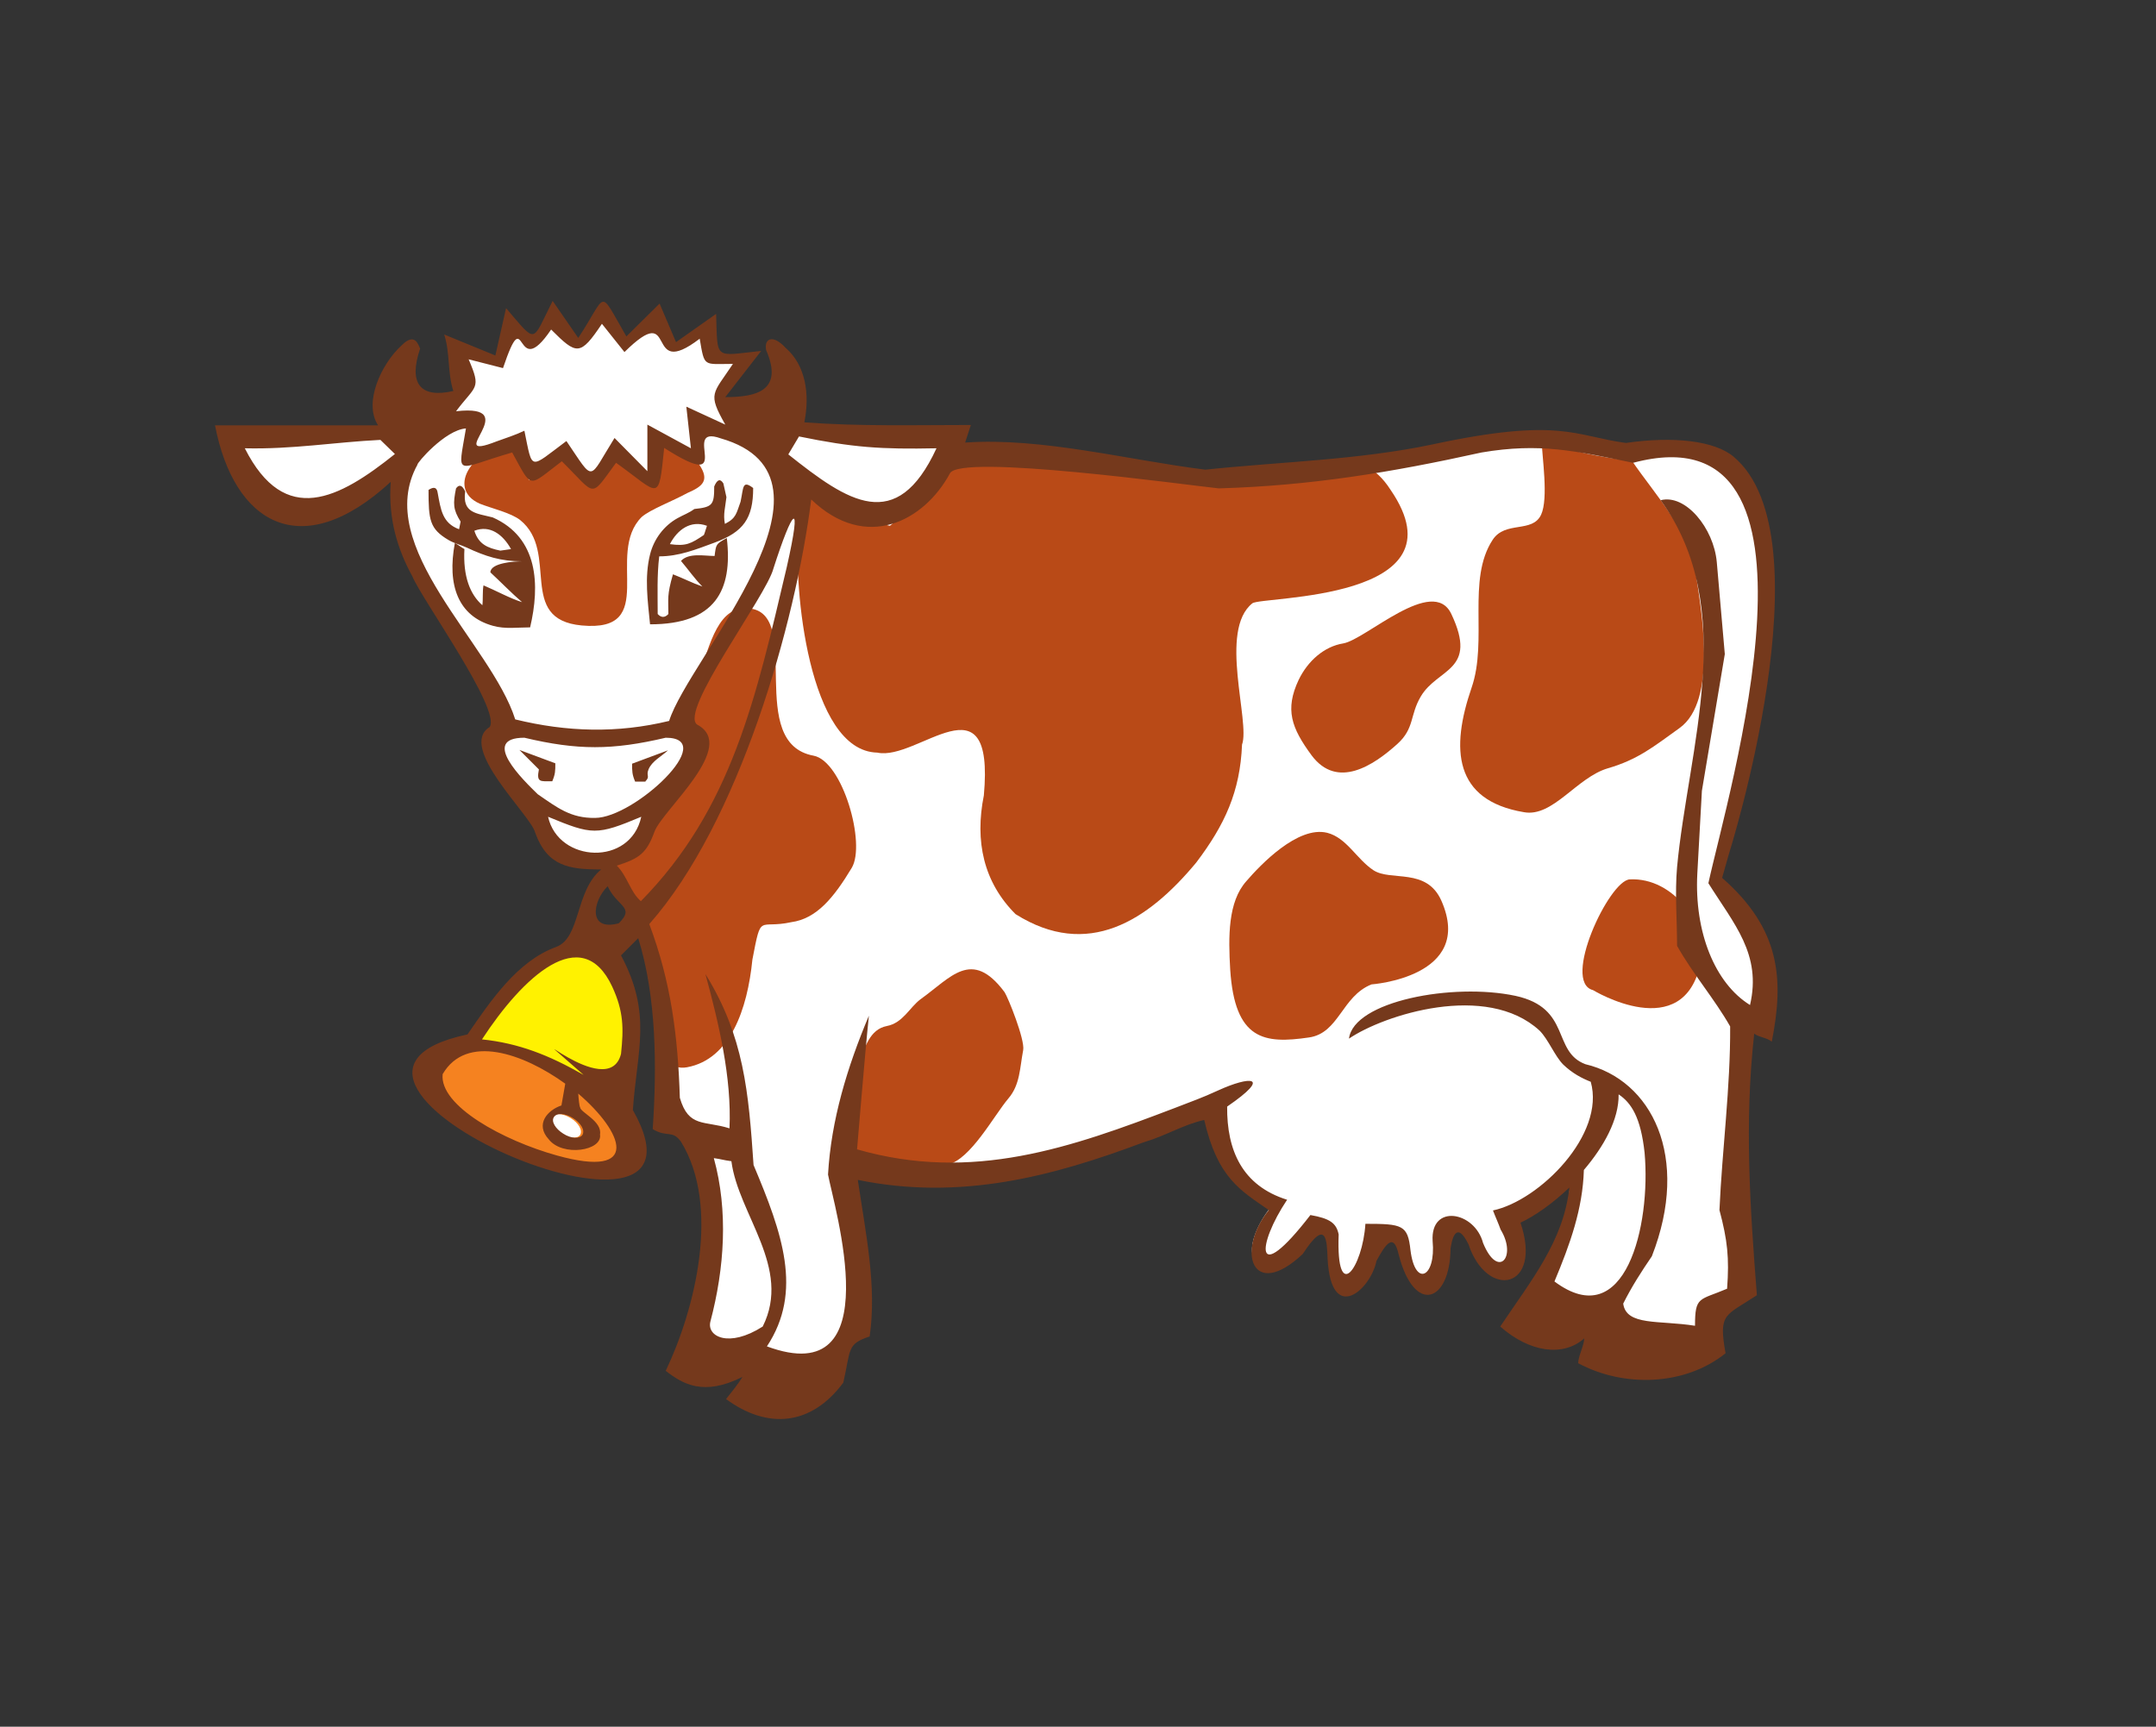 <?xml version="1.0" encoding="UTF-8"?> <!-- Generator: Adobe Illustrator 23.0.6, SVG Export Plug-In . SVG Version: 6.00 Build 0) --> <svg xmlns="http://www.w3.org/2000/svg" xmlns:xlink="http://www.w3.org/1999/xlink" id="Layer_1" x="0px" y="0px" viewBox="0 0 56.45 45.22" style="enable-background:new 0 0 56.45 45.22;" xml:space="preserve"><rect x="0" y="0" width="56.45" height="45.22" fill="#333333" stroke="none"/> <style type="text/css"> .st0{fill-rule:evenodd;clip-rule:evenodd;fill:#FFFFFF;} .st1{fill-rule:evenodd;clip-rule:evenodd;fill:#B94A17;} .st2{fill-rule:evenodd;clip-rule:evenodd;fill:#FFF200;} .st3{fill-rule:evenodd;clip-rule:evenodd;fill:#F58220;} .st4{fill-rule:evenodd;clip-rule:evenodd;fill:#75391C;} </style> <g> <path class="st0" d="M41.16,30.62c-0.15,1.4-0.25,1.96-1.1,3.15c1.5,0.28,2.28,1.69,4.61,1.04c-0.19-1.06,0.05-0.5,0.88-1.04 c-0.18-2.32-0.25-4.66,0.01-7c0.13,0.1,0.39-0.12,0.52-0.02c0.11-1.6,0.07-2.34-1.24-3.72l0.95-3.85l0.37-2.24l0.02-2.81 l-0.78-1.98l-2.77-0.48c0,0-4.03-0.11-5.19,0.2c-1.98,0.23-4,0.48-5.98,0.69c-2.02-0.25-4.64-0.78-6.66-0.64l0.06-0.54 c-1.45,0-2.64-0.15-4.08-0.26c-0.28-1.35-2.28,0-2.02-0.86c0.37-0.49,0.62-0.77,0.67-0.9c-0.31-0.08-1.09,0.45-0.98-0.87l-0.91,0.6 l-0.49-0.71c-0.26,0.2-0.52,0.4-0.77,0.6c-0.18-0.29-0.42-0.58-0.59-0.86C15.44,8.42,15.31,8.72,15.05,9 c-0.2-0.23-0.39-0.45-0.59-0.67c-0.21,0.22-0.41,0.43-0.62,0.65c-0.23-0.31-0.36-0.27-0.59-0.58c-0.1,0.35-0.2,0.7-0.29,1.05 c-0.39-0.13-0.78-0.26-1.17-0.38c0.16,0.49,0.08,0.74,0.24,1.24c-0.04,0.11-0.43,0.14-0.66,0.24c-1.26-0.38-1.66-0.26-1.08,0.76 c-0.16,0.02-0.32,0.03-0.49,0l-3.82,0.14c0.59,2.42,2.25,2.4,4.42,0.76c-0.07,0.97,0.22,2.16,0.6,2.87 c0.24,0.59,2.38,3.46,2.07,3.92c-0.85,0.53,0.9,2.14,1.01,2.58c0.32,0.89,0.79,1.04,1.63,1.04c0.47,0.61,1.06,1.35,1.13,1.96 c0.48,1.54,0.49,3.09,0.38,4.73c0.38,0.23,0.61,0.18,0.84,0.5c1.04,1.68,0.37,4.39-0.4,6c0.46,0.35,0.87,0.36,1.88-0.15 c0.33,0.01,0.32,0.59-0.11,0.9c0.91,0.36,0.98,0.2,2.04-0.35c0.2-0.88,0.34-1.24,0.94-1.43c0.19-1.32-0.2-2.84-0.4-4.26 c2.68,0.55,5.36,0.07,7.74-0.83c0.61-0.18,1.37-0.6,1.94-0.72c0.35,1.52,0.86,2.11,1.6,2.62c-0.87,1.08-0.62,2.2,0.7,0.96 c0.63-0.98,0.84-0.2,0.86,0.25c0.03,1.47,0.7,0.62,0.9,0.1c0.15-0.55,0.73-0.89,0.92-0.23c0.28,1.4,0.93,1.11,1.07-0.1 c-0.01-0.53,0.49-0.66,0.81-0.08c0.46,1.25,1.47,0.93,0.9-0.61C39.84,31.7,40.72,31.04,41.16,30.62L41.16,30.62z"></path> <path class="st1" d="M35.91,25.78c-0.78,0.31-0.85,1.28-1.64,1.39c-1.16,0.17-1.94,0.08-2.06-1.78c-0.05-0.86-0.06-1.77,0.42-2.31 c0.37-0.43,1.35-1.46,2.12-1.27c0.51,0.13,0.77,0.69,1.21,0.98c0.46,0.3,1.39-0.08,1.78,0.8C38.62,25.59,35.91,25.78,35.91,25.78z"></path> <path class="st1" d="M41.71,25.93c-0.83-0.21,0.42-2.87,0.96-2.9c1.16-0.06,2.06,1.21,1.86,2.17 C44.09,27.38,41.71,25.93,41.71,25.93z"></path> <path class="st2" d="M12.3,27.21c0.7-1.01,1.47-2.15,2.76-2.48c0.51-0.13,0.96,0.46,1.13,0.85c0.31,0.7,0.58,2.85-0.32,3.24 c-0.16,0.07-0.3-0.19-0.45-0.29c-0.88-0.55-1.63-0.98-2.67-1.12C12.42,27.37,12.35,27.57,12.3,27.21L12.3,27.21z"></path> <path class="st3" d="M11.3,28.72c-0.87-3.06,5.71-0.41,5.15,1.48C15.96,31.83,11.98,29.4,11.3,28.72L11.3,28.72z"></path> <path class="st0" d="M14.94,29.28c0.21,0.13,0.32,0.32,0.25,0.44c-0.07,0.11-0.3,0.1-0.5-0.03c-0.21-0.13-0.32-0.32-0.25-0.43 C14.5,29.14,14.73,29.15,14.94,29.28L14.94,29.28z"></path> <path class="st1" d="M18,12.91c-0.4,0.22-0.97,0.43-1.2,0.63c-0.97,0.97,0.48,3.03-1.57,2.84c-1.71-0.16-0.57-1.92-1.61-2.76 c-0.24-0.19-0.76-0.31-1.06-0.43c-0.92-0.41-0.1-1.55,0.9-1.51c0.31,0.1,0.26,0.6,0.39,0.89c1.05-0.83,0.73-0.66,1.69,0.12 c0.18-0.25,0.37-0.49,0.55-0.74c0.34,0.26,0.68,0.52,1.02,0.78c0.03-0.38,0.05-0.75,0.08-1.13c0.65,0.3,0.96,0.26,1.12,0.57 C18.59,12.59,18.39,12.74,18,12.91L18,12.91z"></path> <path class="st1" d="M26.3,25.98c0.09,0.13,0.54,1.25,0.49,1.52c-0.09,0.47-0.08,0.91-0.39,1.27c-0.38,0.45-0.99,1.6-1.59,1.73 c-1.36,0.3-2.02,0.11-2.64-0.45c-0.03-0.61,0.03-1.67,0.3-2.22c0.19-0.39,0.29-0.87,0.75-0.96c0.42-0.08,0.59-0.48,0.88-0.7 C24.9,25.6,25.44,24.83,26.3,25.98L26.3,25.98z"></path> <path class="st1" d="M17.99,27.95c-0.86,0.16-0.74-1.35-0.85-2.05c0.09-0.64-1.18-3.26-1.19-3.35c0.56-0.27,0.93-0.85,1.5-1.66 c1.48-2.21-0.45-1.11,0.86-3.24c0.28-0.74,0.49-1.86,1.36-1.71c1.33,0.22-0.15,3.52,1.63,3.85c0.76,0.14,1.38,2.31,1,2.94 c-0.47,0.78-0.92,1.33-1.58,1.42c-0.87,0.19-0.78-0.27-1.02,0.98C19.57,26.43,19.12,27.74,17.99,27.95L17.99,27.95z"></path> <path class="st1" d="M38.53,18.01c0.43-1.24-0.13-2.83,0.55-3.87c0.33-0.51,1.04-0.17,1.27-0.66c0.2-0.43,0.02-1.54,0.02-1.89 c0.82,0.22,1.52,0.39,2.36,0.48c0.63,0.92,1.5,1.83,1.67,2.95c0.13,0.88,0.59,3.33-0.43,4.05c-0.67,0.48-1.08,0.82-1.87,1.05 c-0.82,0.24-1.44,1.29-2.2,1.15C38.06,20.96,37.98,19.61,38.53,18.01L38.53,18.01z"></path> <path class="st1" d="M25.09,12.03c2.86,0,5.51,0.6,8.39,0.36c1-0.23,2.13-0.81,2.93,0.44c2,2.92-3.38,2.78-3.62,2.97 c-0.89,0.71-0.05,3.1-0.27,3.7c-0.05,1.23-0.45,2.1-1.2,3.09c-1.27,1.53-2.84,2.54-4.73,1.35c-0.84-0.84-1.07-1.91-0.83-3.11 c0.29-3.2-1.73-0.89-2.79-1.12c-1.8-0.04-2.2-4.36-2.06-5.77c0.08-0.33,0.16-0.66,0.24-0.99c0.77,0.42,1.3,0.63,2.15,0.82 C23.97,13.2,24.56,12.75,25.09,12.03L25.09,12.03z"></path> <path class="st1" d="M38,16.08c0.71,1.5-0.36,1.41-0.8,2.16c-0.29,0.49-0.16,0.83-0.61,1.24c-0.63,0.57-1.58,1.2-2.25,0.3 c-0.53-0.72-0.7-1.2-0.34-1.97c0.24-0.5,0.67-0.88,1.17-0.96C35.76,16.75,37.52,15.06,38,16.08L38,16.08z"></path> <path class="st4" d="M19.39,13.14c-0.11,0.3-0.11,0.43-0.41,0.58c-0.05-0.25,0.01-0.43,0.04-0.7c-0.03-0.12-0.05-0.24-0.08-0.36 c-0.08-0.13-0.16-0.11-0.24,0.08c0,0.48-0.04,0.54-0.52,0.59c-0.15,0.11-0.28,0.15-0.44,0.24c-0.36,0.2-0.62,0.55-0.72,0.95 c-0.15,0.6-0.06,1.22,0,1.83c1.7,0,2.17-0.88,2.01-2.26c-0.29,0.16-0.28,0.16-0.32,0.47c-0.26,0-0.68-0.09-0.88,0.13 c0.18,0.21,0.36,0.47,0.56,0.67c-0.26-0.09-0.51-0.22-0.77-0.32c-0.16,0.55-0.12,0.64-0.12,1.04c-0.09,0.1-0.19,0.1-0.28,0 c0-0.51-0.02-1.01,0.04-1.51c0.52,0,0.96-0.18,1.45-0.36c0.76-0.28,1.01-0.64,1.01-1.43C19.43,12.56,19.47,12.77,19.39,13.14 L19.39,13.14z M15,29.28c0.21,0.13,0.32,0.32,0.25,0.44c-0.07,0.11-0.3,0.1-0.5-0.03c-0.21-0.13-0.32-0.32-0.25-0.43 C14.57,29.14,14.79,29.15,15,29.28L15,29.28z M45.02,31.69c0.21,0.79,0.26,1.25,0.2,2.06c-0.73,0.31-0.84,0.19-0.84,0.97 c-0.94-0.15-1.8,0.01-1.88-0.58c0.22-0.44,0.47-0.83,0.75-1.24c1.02-2.61-0.01-4.62-1.74-5.03c-0.88-0.33-0.36-1.47-1.83-1.79 c-1.64-0.35-4.24,0.14-4.36,1.12c0.91-0.62,3.6-1.49,4.99-0.21c0.23,0.23,0.4,0.67,0.62,0.89c0.24,0.23,0.49,0.36,0.72,0.45 c0.39,1.38-1.34,3.11-2.56,3.37c0.06,0.16,0.14,0.33,0.2,0.5c0.44,0.72-0.07,1.31-0.46,0.35c-0.22-0.83-1.38-1.03-1.32-0.05 c0.09,0.96-0.46,1.22-0.58,0.24c-0.07-0.66-0.21-0.69-1.18-0.69c-0.07,1.13-0.77,2.15-0.7,0.28c-0.06-0.3-0.23-0.42-0.74-0.51 c-1.49,1.93-1.4,0.78-0.61-0.4c-1.18-0.37-1.58-1.3-1.57-2.44c1.21-0.83,0.57-0.79-0.22-0.43c-0.48,0.22-0.65,0.27-1.16,0.47 c-2.7,1.03-5.28,1.95-8.31,1.08c0,0.02,0.21-2.56,0.31-3.5c-0.57,1.35-0.99,2.74-1.07,4.16c0.15,0.82,1.64,5.7-1.6,4.5 c0.95-1.44,0.4-2.97-0.35-4.75c-0.13-1.91-0.25-3.37-1.26-5c0.35,1.29,0.69,2.71,0.63,4.04c-0.66-0.21-1.07-0.01-1.3-0.8 c-0.05-1.61-0.23-3.03-0.8-4.55c2.35-2.66,3.83-7.87,4.24-11.12c1.44,1.38,2.96,0.56,3.63-0.68c0.24-0.53,6.25,0.31,7.04,0.39 c2.41-0.07,4.53-0.42,6.88-0.94c1.53-0.26,2.46-0.04,3.97,0.27c5.54-1.48,2.46,8.74,1.97,11.01c0.67,1.07,1.4,1.86,1.09,3.19 c-0.92-0.57-1.46-1.91-1.38-3.44l0.12-2.17l0.6-3.58l-0.21-2.41c-0.08-0.89-0.82-1.79-1.47-1.62c2.06,2.83,0.72,6.5,0.43,9.61 c-0.06,0.68,0,1.37,0,2.06c0.41,0.73,0.98,1.39,1.39,2.11C45.31,28.47,45.09,30.11,45.02,31.69L45.02,31.69z M42.38,28.66 c0.33,0.22,0.58,0.6,0.68,1.53c0.17,1.9-0.5,4.76-2.36,3.37c0.41-0.98,0.74-1.9,0.77-2.92C41.99,30.03,42.39,29.32,42.38,28.66 L42.38,28.66z M41.09,31.1c-0.15,1.4-1,2.43-1.81,3.64c0.77,0.68,1.65,0.8,2.2,0.31c-0.01,0.21-0.15,0.44-0.16,0.65 c1.19,0.64,2.79,0.6,3.86-0.26c-0.19-1.06-0.01-0.97,0.82-1.52c-0.18-2.32-0.33-4.51-0.07-6.85c0.13,0.1,0.33,0.1,0.46,0.21 c0.32-1.62,0.24-2.94-1.3-4.29l0.17-0.6c0,0,2.64-8.33,0.13-10.43c-0.5-0.42-1.58-0.54-2.82-0.36c-1.34-0.18-1.72-0.68-5.07,0.04 c-1.95,0.41-3.96,0.45-5.94,0.66c-2.02-0.25-4.28-0.85-6.29-0.71l0.15-0.46c-1.45,0-2.91,0.04-4.36-0.07 c0.15-0.74,0.03-1.5-0.49-1.95C20.23,8.74,20,8.87,20.06,9.17c0.46,1.06-0.25,1.23-1.07,1.23l0.94-1.21 c-1.24,0.13-1.14,0.26-1.18-0.97L17.7,8.96l-0.43-1.01L16.4,8.81c-0.75-1.29-0.48-1.14-1.26,0.04l-0.67-0.97 c-0.56,1.11-0.4,1.14-1.22,0.19l-0.28,1.24l-1.34-0.55c0.16,0.49,0.08,0.99,0.24,1.48C11,10.44,10.69,10.04,11,9.13 c-0.05-0.11-0.14-0.43-0.48-0.09c-0.54,0.49-1.01,1.51-0.62,2.1H5.63c0.49,2.55,2.24,3.65,4.6,1.48c-0.07,0.97,0.18,1.77,0.57,2.48 c0.24,0.59,2.33,3.49,2.02,3.94c-0.85,0.53,1.08,2.31,1.19,2.76c0.32,0.89,0.89,0.97,1.73,0.97c-0.69,0.57-0.53,1.79-1.18,2.03 c-1.02,0.37-1.72,1.42-2.32,2.29c-5.56,1.18,6.93,6.57,4.33,1.98c0.11-1.58,0.51-2.51-0.31-4.05l0.45-0.45 c0.48,1.54,0.49,3.36,0.38,5c0.38,0.23,0.51,0.01,0.74,0.33c1.04,1.69,0.37,4.39-0.4,6c0.45,0.35,0.99,0.67,2.01,0.16 c-0.13,0.21-0.28,0.39-0.43,0.58c1.09,0.8,2.23,0.7,3.07-0.43c0.2-0.88,0.09-1.01,0.69-1.21c0.19-1.32-0.1-2.68-0.31-4.1 c2.68,0.55,5.1-0.09,7.47-0.98c0.61-0.18,1.03-0.46,1.6-0.59c0.35,1.53,0.96,1.85,1.69,2.36c-0.87,1.08-0.43,2.39,0.89,1.15 c0.63-0.97,0.63-0.33,0.65,0.12c0.09,1.74,1.13,0.82,1.28,0.06c0.24-0.44,0.45-0.75,0.58-0.17c0.41,1.6,1.35,1.26,1.36-0.16 c0.07-0.45,0.22-0.61,0.47-0.1c0.49,1.46,1.95,1.17,1.36-0.57C40.18,31.85,40.65,31.52,41.09,31.1L41.09,31.1z M19.97,34.74 c-0.89,0.57-1.47,0.26-1.37-0.13c0.37-1.4,0.47-2.9,0.09-4.28c0.22,0.03,0.23,0.05,0.46,0.08C19.33,31.81,20.74,33.2,19.97,34.74 L19.97,34.74z M17.14,21.77c0.23-0.58,2.18-2.22,1.12-2.79c-0.51-0.32,1.8-3.36,1.99-4.09c0.5-1.56,0.77-1.9,0.35-0.04 c-0.81,3.43-1.44,6.33-3.82,8.75c-0.28-0.24-0.35-0.65-0.63-0.93C16.74,22.48,16.93,22.35,17.14,21.77L17.14,21.77z M16.2,24.18 c-0.82,0.22-0.68-0.59-0.29-0.97C16.16,23.75,16.64,23.75,16.2,24.18L16.2,24.18z M16.26,27.6c-0.34,1.34-3.03-1.27-0.98,0.55 c-0.91-0.52-1.7-0.83-2.66-0.93c1.05-1.61,2.61-3.1,3.41-1.38C16.33,26.49,16.33,26.93,16.26,27.6L16.26,27.6z M14.58,30.26 c-1.4-0.39-3.08-1.3-2.99-2.13c0.62-1.06,2.1-0.55,3.21,0.25l-0.1,0.57c-0.36,0.12-0.7,0.49-0.33,0.89 c0.36,0.46,1.41,0.3,1.34-0.13c0.06-0.35-0.52-0.58-0.52-0.71c-0.02-0.02-0.04-0.21-0.05-0.36C16.32,29.65,16.81,30.88,14.58,30.26 L14.58,30.26z M14.35,21.39c1.16,0.48,1.27,0.49,2.44,0C16.51,22.69,14.62,22.6,14.35,21.39L14.35,21.39z M14.08,20.8 c-0.37-0.36-1.53-1.48-0.35-1.48c1.39,0.33,2.3,0.33,3.7,0c1.42,0-0.82,2.1-1.85,2.1C14.94,21.43,14.59,21.15,14.08,20.8 L14.08,20.8z M24.52,11.74c-1.05,2.27-2.32,1.4-3.88,0.16l0.28-0.47C22.33,11.72,23.07,11.77,24.52,11.74L24.52,11.74z M6.41,11.74 c1.25,0.03,2.34-0.16,3.55-0.22l0.38,0.37C8.88,13.06,7.46,13.82,6.41,11.74L6.41,11.74z M12.27,9.41l0.9,0.23 c0.63-1.86,0.28,0.44,1.26-1.01c0.67,0.67,0.76,0.7,1.33-0.15l0.59,0.74c1.44-1.42,0.48,0.79,1.97-0.35 c0.13,0.76,0.09,0.66,0.87,0.66c-0.53,0.8-0.67,0.76-0.2,1.59l-1.02-0.47l0.12,1.09l-1.14-0.62l0,1.22l-0.86-0.87 c-0.7,1.12-0.51,1.18-1.26,0.08c-0.98,0.73-0.88,0.8-1.1-0.27c-0.23,0.11-0.48,0.19-0.73,0.28c-1.46,0.57,0.78-1-1.06-0.79 C12.46,10.08,12.61,10.2,12.27,9.41L12.27,9.41z M10.93,12.17c-0.03-0.03,0.72-0.91,1.27-0.95c-0.22,1.31-0.31,1.07,1.21,0.63 c0.54,0.98,0.4,0.91,1.3,0.23c0.92,0.91,0.72,0.99,1.42,0.04c1.15,0.82,1.11,1.08,1.26-0.39c1.97,1.26,0.38-0.64,1.48-0.25 c3.59,1.03-0.84,5.76-1.35,7.4c-1.36,0.33-2.68,0.29-4.03-0.04C12.86,16.85,9.74,14.32,10.93,12.17L10.93,12.17z M16.9,20.46 c0.13-0.13,0.01-0.14,0.08-0.31c0.09-0.22,0.34-0.34,0.51-0.5l-0.94,0.35c0,0.2,0,0.28,0.08,0.47H16.9L16.9,20.46z M14.11,20.15 c-0.07,0.35,0.04,0.31,0.35,0.31c0.08-0.19,0.08-0.27,0.08-0.47l-0.94-0.35L14.11,20.15L14.11,20.15z M18.43,14.01 c-0.34,0.23-0.47,0.3-0.89,0.24c0.19-0.37,0.54-0.64,0.97-0.48C18.48,13.85,18.46,13.94,18.43,14.01L18.43,14.01z M12.9,13.55 c-0.43-0.11-0.8-0.11-0.72-0.68c-0.08-0.17-0.16-0.19-0.24-0.08c-0.08,0.4-0.08,0.55,0.12,0.87c-0.01,0.07-0.03,0.13-0.04,0.2 c-0.44-0.16-0.48-0.52-0.56-0.95c-0.02-0.15-0.1-0.17-0.24-0.08c0,0.79,0.03,1.02,0.52,1.31c0.15,0.09,0.33,0.13,0.48,0.2 c0.49,0.23,0.89,0.36,1.45,0.36c-0.2,0-0.83,0.04-0.83,0.29c0.25,0.23,0.57,0.56,0.83,0.78c-0.32-0.1-0.7-0.31-1.01-0.44 c-0.03,0.13-0.01,0.38-0.03,0.52c-0.32-0.28-0.51-0.75-0.47-1.47c-0.09-0.05-0.16-0.11-0.25-0.16c-0.21,1.11,0.09,1.92,1,2.17 c0.32,0.09,0.64,0.04,0.97,0.04C14.14,15.33,14.1,14.08,12.9,13.55L12.9,13.55z M13.1,14.42c-0.34-0.07-0.57-0.17-0.68-0.52 c0.41-0.16,0.75,0.1,0.96,0.48C13.29,14.39,13.2,14.41,13.1,14.42L13.1,14.42z"></path> </g> </svg> 